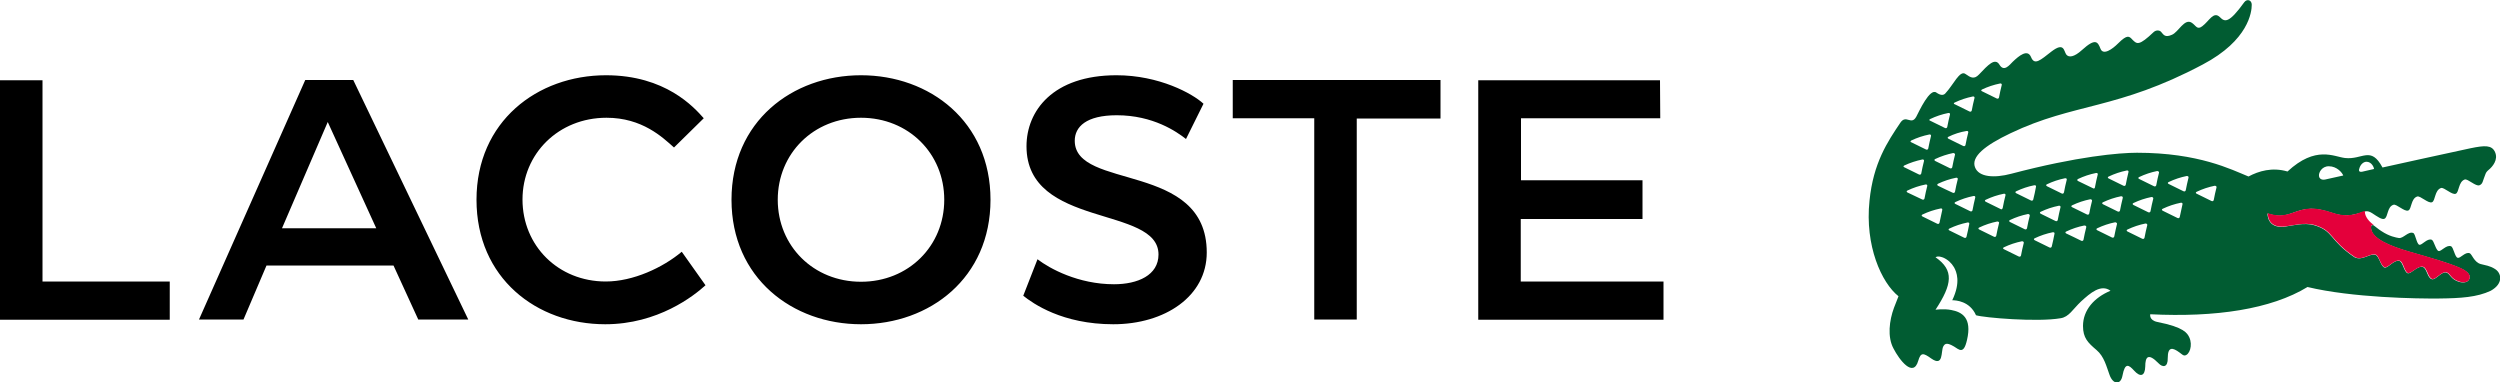 <svg xmlns="http://www.w3.org/2000/svg" xml:space="preserve" style="enable-background:new 0 0 1000 153" viewBox="0 0 1000 153"><path d="M344.4 129.7c27.5 0 51.8-18.5 51.8-49.8s-24.3-49.8-51.8-49.8-51.8 18.5-51.8 49.8 24.4 49.8 51.8 49.8m-177.1-1.9h20l-46-95.8h-19.2l-42.5 95.8h17.8l9.2-21.6h50.8l9.9 21.6zM664 32.1h-72.7v95.8h74.1v-15.3h-57.1v-25H657V72.1h-48.6V47.3h55.7l-.1-15.2zm-254.7 86.2c3.9 3.1 15.6 11.4 36 11.4 20.7 0 37.4-11.2 37.4-28.7 0-36.5-52.8-24.8-52.8-44.7 0-5.6 4.6-10.2 16.8-10.2 14.6 0 24 6.6 27.7 9.5l7-14.1c-4.4-4.1-17.8-11.4-34.8-11.4-25.5 0-36 14.3-36 28.4 0 33 52.8 23.6 52.8 43.3 0 8.3-8.3 11.9-17.8 11.9-14.3 0-25.8-6.3-30.6-10l-5.7 14.6zM242.6 47.1c14.3 0 22.4 7.8 27 11.9l11.9-11.7c-3.9-4.4-15.3-17.2-39.1-17.2-27.5 0-51.8 18.5-51.8 49.8s24 49.8 51.5 49.8c21.1 0 35.5-11.4 40.1-15.6l-9.5-13.4c-7.5 6.3-19.4 11.9-30.4 11.9-19 0-33.3-14.3-33.3-32.8 0-18.3 14.4-32.7 33.6-32.7m101.8 65.6c-19 0-33.3-14.3-33.3-32.8s14.3-32.8 33.3-32.8c19 0 33.3 14.3 33.3 32.8 0 18.5-14.3 32.8-33.3 32.8m181.3-65.3v80.4h17V47.4h33.5V32h-83.1v15.3h32.6zM17 32.1H0v95.8h67.9v-15.3H17V32.1zm114.1 16.7 19.4 42.5h-37.7l18.3-42.5z"/><path d="M998 107.6c-2-1.3-3.9-1.5-5.8-2-2.6-.8-3.4-3.9-4.3-4.3-1.9-.7-3.7 2.2-4.9 1.8-1.1-.4-1.6-4.2-2.6-4.6-1.9-.7-3.9 2.2-5 1.9-1.1-.4-1.8-4.1-2.7-4.5-1.9-.7-3.9 2.3-5 2-1.1-.4-1.5-4.3-2.4-4.7-2-.8-4 2.3-5.8 2-1.1-.2-3.7-.6-7-2.8-1-.6-2.9-2.2-3.1-2.3-.3-.1-1.2-.3-1 1.4.5 4 7.4 6.9 15.3 9.2 7.9 2.3 16 4.5 20.7 6.7 3 1.4 4.2 3 3.1 4.6-.8 1.2-2.9 1.3-5 .3-2.4-1.1-2.6-3-4.1-3.3-1.8-.4-4.1 3-5.6 2.7-1.9-.4-2-4.4-3.7-4.9-2.2-.6-4.6 2.8-6 2.5-1.4-.3-2-4.6-3.3-4.9-2.3-.6-4.6 3-6 2.6-1.4-.3-2.2-4.5-3.5-5-2.3-.9-5.3 2.5-8.5.9-10.2-6.9-8.3-10.5-16.1-12.8-4-1.2-9.1.2-12 .6-7 .7-6.7-5.3-6.7-5.3 2 .5 4.8 1.8 10-.2 5.6-2.1 8.7-2.4 16 0 6.1 2.1 9.8.2 12-.3 1-.3 1.9-.9 3.9.4s3.9 2.7 4.9 2.2c1.5-.8 1-4.8 3.6-5.6 1.2-.4 4.4 2.9 5.9 2.3 1.4-.5 1-4.8 3.6-5.6 1.2-.4 4.4 2.9 5.9 2.3 1.4-.6 1-4.8 3.6-5.7 1.2-.4 4.4 2.9 5.9 2.3 1.4-.6 1-4.8 3.6-5.7 1.2-.4 4.4 2.9 5.9 2.3 1.4-.6 1.2-1.6 2.4-4.5.2-.6.6-1.1 1.2-1.6 1.6-1.3 4-4.1 2.6-7.2-1.3-2.8-4-2.7-9.8-1.5-4.9 1-35.2 7.7-35.2 7.7-4.7-8.8-8-3-15-3.8-4.4-.5-11.7-5.1-23 5.4-6.1-1.8-11.5-.2-15.6 2-6.9-2.8-19.9-9.5-44.6-9.5-7 0-23.7 1.4-50.3 8.4-6.8 1.8-13 1.4-14.5-2.6-1.6-4.2 3.9-8.7 14.2-13.6 25.5-12.2 42.6-9.3 76.9-27.5 18.4-9.7 19.6-21.1 19.6-23.9 0-1.9-1.9-2.5-3-1-6.2 8.6-7.8 7.9-9.7 6-2.6-2.6-4.3 1.5-7.1 3.6-2.1 1.6-2.5-.3-4.2-1.4-2.9-1.9-5.3 3.7-7.9 4.8-2.9 1.3-3.4-.1-4.4-1.2-.7-.7-2-.7-2.9.1-5.9 5.6-6.7 4.9-8.5 3.1-1.3-1.4-2-2.3-5.8 1.5-2.2 2.2-5.9 4.9-7 2.1-1.1-2.8-2-4.4-7.4.5-3.2 2.9-5.3 3.1-6.3 1.8-1-1.4-.8-5.1-5.9-1.2-4.5 3.5-6.8 5.7-8.2 2.2-1.4-3.3-4.8-.5-7.3 1.9-1.3 1.3-3.5 4.2-5.3 1.2-1.8-3-4.6.1-8.2 3.9-2 2.1-3.4 1.2-5.4-.2-2.3-1.7-4.8 4.3-8.1 7.8-.6.6-1.6 1-3.6-.4-2.6-1.8-6.8 7.4-8 9.7-2 3.6-4-1-6.3 2.3-5.2 7.7-10.9 16.2-12.4 31.3-1.9 18 4.8 32.8 11.6 38.2 0 0-.8 2-1.8 4.6-1.9 5.1-2.7 11.7-.2 16.3 2.3 4.5 7.9 11.9 9.9 4.9 1-3.4 2-3.2 5.2-.9 5 3.5 3.8-2.9 4.8-4.8.7-1.3 1.6-1.9 5.7.9 2.3 1.5 3.1-.6 3.8-3.5 2.1-9-2.1-11.2-6.3-12-3-.6-6.3-.1-6.3-.1 6.7-10.2 7.5-15.8 0-21 1.1-.6 2-.2 3 .1 1.9.8 3.4 2.2 4.4 3.9 1 1.8 2.8 5.9-.7 13.2 1.4 0 7 .3 9.5 6 3.3 1 24.5 2.8 33.8 1.2 3.4-.5 4.9-3.6 8.2-6.7 3.7-3.4 8-7.1 11.8-4.3-6.5 2.7-11 7.7-11 14.1 0 4.8 2 6.7 5.4 9.6 3.1 2.6 4 6.7 5.2 9.9 1.4 4 4.5 4.2 5.2.3 1-5.3 2.5-4.3 4.6-2 2.5 2.8 4.4 2.3 4.5-1.6 0-3.8 1.1-5.6 5.3-1.3 1.7 1.8 3.8 1.7 3.7-2.1 0-4.7 2-4.2 4.7-2.2.9.7 1.5 1.2 2 1.2 2-.1 3.4-4.1 1.9-7.3-.8-1.6-2-4-12.7-6.1-3.5-.7-2.9-3.1-2.9-3.1 26.1 1.3 48.3-2 62.9-10.9 17.9 4.3 44.1 4.7 52.7 4.6 8.6-.1 15.1-.5 20.6-3.1 5.2-2.9 4.3-7.1 1.7-8.7m-54.1-40.7c.5-1.3 1.6-2.2 2.7-2.2 2 0 3 2.2 3 2.9l-4.8 1.1c-1.4.2-1.4-.6-.9-1.8m-12.4-.4c3.3 0 5.4 2.6 5.8 3.7 0 0-5 1.1-7.2 1.6-1.4.3-2.4-.3-2.5-1.4-.2-1.3 1.1-3.9 3.9-3.9M792.8 35.8c2.3-1.1 4.7-1.9 7.2-2.4.5-.1.8.2.7.6-.4 1.6-.8 3.3-1.1 5-.1.4-.5.6-.9.4-1.9-.9-3.8-1.9-5.9-2.9-.4-.1-.4-.5 0-.7M781.9 41c2.3-1.1 4.7-1.9 7.2-2.4.5-.1.8.2.7.6-.4 1.6-.8 3.3-1.1 5-.1.4-.5.6-.9.4-1.9-.9-3.8-1.9-5.9-2.9-.5-.1-.5-.5 0-.7m4.7 11.4c.5-.1.8.2.7.6-.4 1.6-.8 3.3-1.1 5-.1.4-.5.6-.9.4-1.9-.9-3.8-1.9-5.9-2.9-.4-.2-.5-.6 0-.8 2.2-1.1 4.7-1.9 7.2-2.3m-4.6 9.5c-.4 1.6-.8 3.3-1.1 5-.1.4-.5.6-.9.4-1.9-.9-3.8-1.9-5.9-2.9-.4-.2-.5-.6 0-.8 2.3-1.1 4.8-1.9 7.2-2.4.5.1.8.3.7.7m-9.9-14.3c2.3-1.1 4.7-1.9 7.2-2.4.5-.1.8.2.7.6-.4 1.6-.8 3.3-1.1 5-.1.4-.5.6-.9.4-1.9-.9-3.8-1.9-5.9-2.9-.5-.1-.5-.5 0-.7m-7.6 8.6c2.3-1.1 4.7-1.9 7.2-2.4.5-.1.8.2.7.6-.4 1.7-.8 3.3-1.1 5-.1.4-.5.6-.9.4-1.9-.9-3.8-1.9-5.9-2.9-.4-.1-.4-.4 0-.7m-2.8 10c2.3-1.1 4.8-1.9 7.2-2.4.5-.1.8.2.7.6-.4 1.6-.8 3.3-1.1 5-.1.4-.5.6-.9.4-1.9-.9-3.8-1.9-5.9-2.9-.4-.1-.4-.5 0-.7M763 77c-.4-.2-.5-.6 0-.8 2.3-1.1 4.7-1.9 7.2-2.4.5-.1.8.2.7.6-.4 1.6-.8 3.3-1.1 5-.1.4-.5.6-.9.4-1.9-.9-3.8-1.8-5.9-2.8m12.8 12.1c-.1.4-.5.6-.9.4-1.9-.9-3.8-1.9-5.9-2.9-.4-.2-.5-.6 0-.8 2.3-1.1 4.7-1.9 7.2-2.4.5-.1.8.1.7.6-.4 1.7-.7 3.4-1.1 5.1m-.6-14.8c-.4-.2-.4-.6 0-.8 2.3-1.1 4.7-1.9 7.2-2.4.5-.1.8.2.7.6-.4 1.6-.8 3.3-1.1 5-.1.4-.5.6-.9.4-1.8-.8-3.8-1.8-5.9-2.8m11.4 20.4c-.1.4-.5.6-.9.4-1.9-.9-3.8-1.9-5.9-2.9-.5-.2-.5-.6 0-.8 2.3-1.1 4.7-1.9 7.2-2.4.5-.1.8.2.7.6-.3 1.7-.7 3.4-1.1 5.1m2.4-10.6c-.1.4-.5.6-.9.4-1.9-.9-3.8-1.9-5.9-2.9-.5-.2-.5-.6 0-.8 2.3-1.1 4.7-1.9 7.2-2.4.5-.1.8.2.7.6-.4 1.7-.8 3.4-1.1 5.1m10.6 5.2c-.4 1.7-.8 3.3-1.1 5-.1.4-.5.6-.9.4-1.9-.9-3.8-1.9-5.9-2.9-.4-.2-.5-.6 0-.8 2.3-1.1 4.7-1.9 7.2-2.4.5 0 .9.3.7.7m.6-5.7c-1.9-.9-3.8-1.9-5.9-2.9-.4-.2-.5-.6 0-.8 2.3-1.1 4.7-1.9 7.2-2.4.5-.1.8.2.7.6-.4 1.6-.8 3.3-1.1 5-.1.6-.6.8-.9.5m9.3 13.6c-.4 1.6-.8 3.3-1.1 5-.1.4-.5.6-.9.4-1.9-.9-3.8-1.9-5.9-2.9-.5-.2-.5-.6 0-.8 2.3-1.1 4.7-1.9 7.2-2.4.5 0 .8.3.7.7m2.4-10.9c-.4 1.6-.8 3.3-1.1 5-.1.4-.5.6-.9.4-1.9-.9-3.8-1.9-5.9-2.9-.4-.2-.5-.6 0-.8 2.3-1.1 4.7-1.9 7.2-2.4.4 0 .8.3.7.7m1.4-6.5c-.1.4-.5.6-.9.4-1.9-.9-3.8-1.9-5.9-2.9-.4-.2-.5-.6 0-.8 2.3-1.1 4.7-1.9 7.2-2.4.5-.1.8.2.7.6-.3 1.8-.7 3.4-1.1 5.1m7.4 18.8c-.1.4-.5.6-.9.4-1.9-.9-3.8-1.9-5.9-2.9-.4-.2-.5-.6 0-.8 2.3-1.1 4.7-1.9 7.2-2.4.5-.1.8.2.7.6-.3 1.7-.7 3.4-1.1 5.1m2.4-10.6c-.1.4-.5.6-.9.4-1.9-.9-3.8-1.9-5.9-2.9-.4-.2-.5-.6 0-.8 2.3-1.1 4.7-1.9 7.2-2.4.5-.1.8.2.7.6-.4 1.7-.8 3.4-1.1 5.1m1.6-10.6c-1.9-.9-3.8-1.9-5.9-2.9-.4-.2-.5-.6 0-.8 2.3-1.1 4.7-1.9 7.2-2.4.5-.1.8.2.7.6-.4 1.6-.8 3.3-1.1 5-.1.5-.5.7-.9.5m9.8 13.5c-.4 1.6-.8 3.3-1.1 5-.1.4-.5.6-.9.4-1.9-.9-3.8-1.9-6-2.9-.4-.2-.5-.6 0-.8 2.3-1.1 4.7-1.9 7.2-2.4.6 0 .9.3.8.7m2.3-10.5c-.4 1.6-.8 3.3-1.1 5-.1.4-.5.6-.9.4-1.9-.9-3.8-1.9-5.9-2.9-.5-.2-.5-.6 0-.8 2.3-1.1 4.7-1.9 7.2-2.4.5 0 .8.3.7.7m.4-5.1c-1.9-.9-3.9-1.9-6-2.9-.4-.2-.4-.6 0-.8 2.3-1.1 4.7-1.9 7.2-2.4.5-.1.8.2.7.6-.4 1.6-.8 3.3-1.1 5 0 .5-.4.8-.8.5m9.6 14.3c-.4 1.7-.8 3.3-1.1 5-.1.4-.5.6-.9.4-1.9-.9-3.8-1.9-5.9-2.9-.4-.2-.5-.6 0-.8 2.3-1.1 4.7-1.9 7.2-2.4.4.1.8.3.7.7m2.3-10.4c-.4 1.7-.8 3.3-1.1 5-.1.4-.5.6-.9.4-1.9-.9-3.8-1.9-5.9-2.9-.4-.2-.5-.6 0-.8 2.3-1.1 4.7-1.9 7.2-2.4.5 0 .8.2.7.7m1.2-5.3c-.1.4-.5.6-.9.4-1.9-.9-3.8-1.9-5.9-2.9-.5-.2-.5-.6 0-.8 2.3-1.1 4.7-1.9 7.2-2.4.5-.1.8.2.7.6-.4 1.7-.8 3.4-1.1 5.1m8.6 16.2c-.4 1.6-.8 3.3-1.1 5-.1.4-.5.6-.9.4-1.9-.9-3.8-1.9-5.9-2.9-.4-.2-.5-.6 0-.8 2.3-1.1 4.7-1.9 7.2-2.4.5 0 .8.3.7.7m2.4-10.6c-.4 1.6-.8 3.3-1.1 5-.1.4-.5.6-.9.4-1.9-.9-3.8-1.9-5.9-2.9-.4-.2-.5-.6 0-.8 2.3-1.1 4.7-1.9 7.2-2.4.5 0 .8.3.7.7m2.3-10.4c-.4 1.6-.8 3.3-1.1 5-.1.4-.5.6-.9.4-1.9-.9-3.8-1.9-5.9-2.9-.5-.2-.5-.6 0-.8 2.3-1.1 4.7-1.9 7.2-2.4.5.1.8.3.7.7m8.3 17.7c-.1.4-.5.6-.9.4-1.9-.9-3.8-1.9-5.9-2.9-.4-.2-.5-.6 0-.8 2.3-1.1 4.7-1.9 7.2-2.4.5-.1.8.2.7.6-.4 1.7-.7 3.4-1.1 5.1m3.5-15.7c-.4 1.7-.8 3.3-1.1 5-.1.4-.5.6-.9.4-1.9-.9-3.8-1.9-5.9-2.9-.5-.2-.5-.6 0-.8 2.3-1.1 4.7-1.9 7.2-2.4.5 0 .8.2.7.7m11.2 3.9c-.4 1.6-.8 3.3-1.1 5-.1.4-.5.6-.9.4-1.9-.9-3.8-1.9-5.9-2.9-.5-.2-.5-.6 0-.8 2.3-1.1 4.7-1.9 7.2-2.4.5 0 .8.3.7.7" style="fill:#015c32"/><path d="M933.1 85.1c-7.3-2.4-10.4-2.1-16 0-5.2 1.9-8 .7-10 .2 0 0-.3 6 6.7 5.3 3-.3 8-1.8 12-.6 7.8 2.3 5.9 5.9 16.1 12.8 3.1 1.7 6.2-1.8 8.5-.9 1.2.5 2 4.7 3.5 5 1.4.3 3.8-3.2 6-2.6 1.4.3 1.9 4.6 3.3 4.9 1.4.3 3.9-3 6-2.5 1.7.4 1.9 4.4 3.7 4.9 1.4.3 3.8-3.1 5.6-2.7 1.5.3 1.7 2.2 4.1 3.3 2.2 1 4.2 1 5-.3 1-1.6-.2-3.2-3.1-4.6-4.8-2.2-12.8-4.4-20.7-6.7-8-2.3-14.8-5.2-15.3-9.2-.2-1.7.6-1.5 1-1.4-3-2.2-3.7-4.4-3.5-5.6-.3.1-.6.2-.9.2-2.2.8-5.9 2.6-12 .5" style="fill:#e4003b"/></svg>